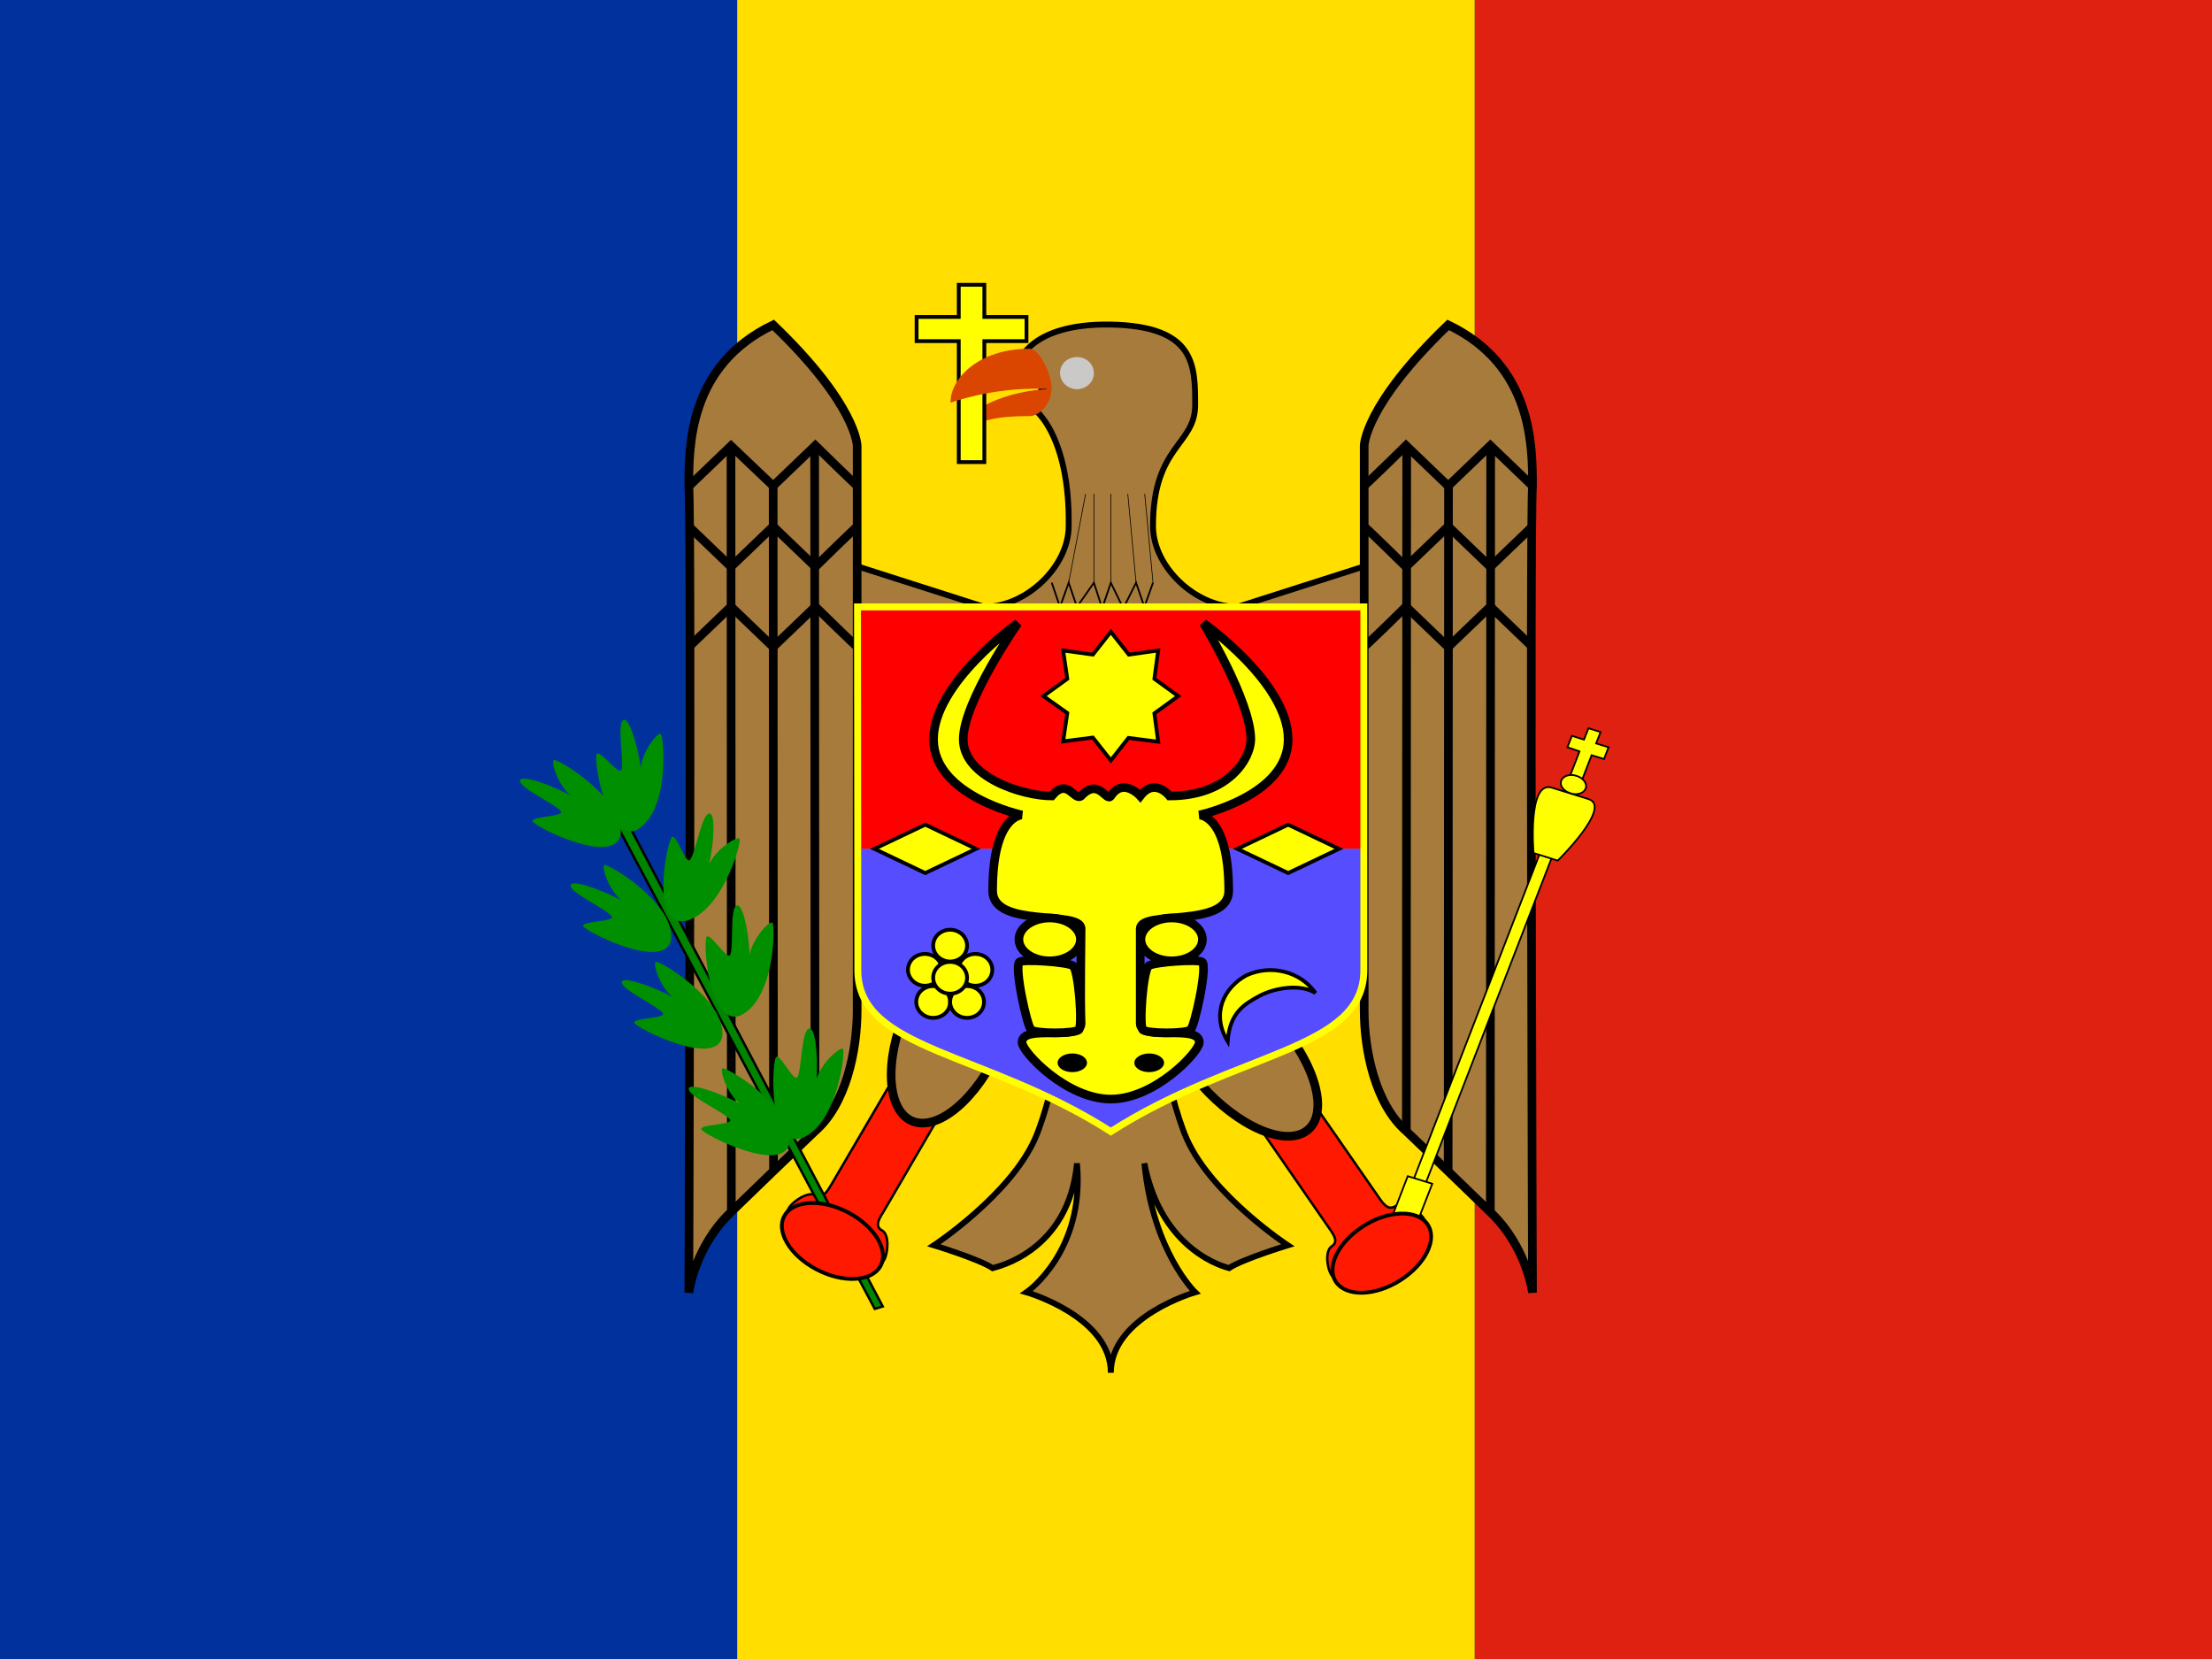 <?xml version="1.0" encoding="utf-8"?>
<!-- Generator: Adobe Illustrator 28.1.0, SVG Export Plug-In . SVG Version: 6.00 Build 0)  -->
<svg version="1.1" id="flag-icons-md" xmlns="http://www.w3.org/2000/svg" xmlns:xlink="http://www.w3.org/1999/xlink" x="0px"
	 y="0px" viewBox="0 0 640 480" style="enable-background:new 0 0 640 480;" xml:space="preserve">
<rect x="0" y="0" width="640" height="480" fill="#333333" stroke="none"/>
<style type="text/css">
	.st0{fill-rule:evenodd;clip-rule:evenodd;fill:#00319C;}
	.st1{fill-rule:evenodd;clip-rule:evenodd;fill:#FFDE00;}
	.st2{fill-rule:evenodd;clip-rule:evenodd;fill:#DE2110;}
	.st3{fill-rule:evenodd;clip-rule:evenodd;fill:#FF1900;stroke:#000000;stroke-width:0.7;}
	.st4{fill-rule:evenodd;clip-rule:evenodd;fill:#A77B3B;stroke:#000000;stroke-width:2.5;}
	.st5{fill-rule:evenodd;clip-rule:evenodd;fill:#A77B3B;stroke:#000000;stroke-width:1.7;}
	.st6{fill:none;stroke:#000000;stroke-width:0.5;}
	.st7{fill:none;stroke:#000000;stroke-width:0.2;}
	.st8{fill:none;stroke:#000000;stroke-width:2.5;}
	.st9{fill-rule:evenodd;clip-rule:evenodd;fill:#FF0000;}
	.st10{fill-rule:evenodd;clip-rule:evenodd;fill:#564DFF;}
	.st11{fill:none;stroke:#FFFF00;stroke-width:2;}
	.st12{fill-rule:evenodd;clip-rule:evenodd;fill:#FFFF00;stroke:#000000;stroke-width:2.5;}
	.st13{fill-rule:evenodd;clip-rule:evenodd;}
	.st14{fill-rule:evenodd;clip-rule:evenodd;fill:#FFFF00;stroke:#000000;stroke-width:1.1;}
	.st15{fill-rule:evenodd;clip-rule:evenodd;fill:#DA4500;}
	.st16{fill-rule:evenodd;clip-rule:evenodd;fill:#CAC9C7;}
	.st17{fill-rule:evenodd;clip-rule:evenodd;fill:#008500;stroke:#000000;stroke-width:0.7;}
	.st18{fill-rule:evenodd;clip-rule:evenodd;fill:#008F00;}
	.st19{fill-rule:evenodd;clip-rule:evenodd;fill:#FF1900;stroke:#000000;stroke-width:1.1;}
	.st20{fill-rule:evenodd;clip-rule:evenodd;fill:#FFFF00;stroke:#000000;stroke-width:0.5;}
</style>
<g>
	<path class="st0" d="M0,0h213.3v480H0V0z"/>
	<path class="st1" d="M213.3,0h213.4v480H213.3V0z"/>
	<path class="st2" d="M426.7,0H640v480H426.7V0z"/>
</g>
<path class="st3" d="M360.4,320.4l24.2,35c1.4,2,2.7,3.9,0.7,5.2c-2,1.3-1.4,6.4,0,8.4c2.7,3.9,6,4.5,8,3.2l18.4-11.6
	c2-1.2,2.7-4.5,0-8.4c-1.5-2-6-4.5-8-3.2c-2.1,1.3-3.5-0.7-4.8-2.6l-24.3-35"/>
<path class="st4" d="M369.9,295.7c10.8,12.3,14.6,26.4,8.4,31.3c-6.2,5-20.1-1-30.9-13.3c-10.8-12.3-14.5-26.4-8.4-31.4
	C345.2,277.4,359.1,283.3,369.9,295.7L369.9,295.7z"/>
<path class="st3" d="M262,306.1l-21.5,36.7c-1.2,2-2.4,4-4.5,3c-2.1-1.2-6.6,1.7-7.8,3.8c-2.4,4-1.5,7.2,0.7,8.4l19.2,10.2
	c2,1.1,5.4,0.2,7.8-3.8c1.1-2.2,1.4-7.3-0.7-8.4c-2.1-1.1-1-3.2,0.3-5.2l21.4-36.7"/>
<path class="st5" d="M331.2,280.6h-19.6c-0.6,0.6-6.2,35.6-12.2,49c-7.3,16.3-29.2,30.7-29.2,30.7s13.1,4,17,6.6
	c1-0.3,22-4.7,24.4-30.3c2.4,25.6-14.6,37.3-14.6,37.3s24.4,7,24.4,23.3c0-16.3,24.4-23.3,24.4-23.3s-12.2-11.7-14.7-37.3
	c5,25.6,23.5,30,24.5,30.3c3.9-2.6,17-6.6,17-6.6s-21.9-14.4-29.2-30.7C337.4,316.2,331.8,281.2,331.2,280.6L331.2,280.6z
	 M248.2,163.9l36.6,11.7c12.1,0,24.4-11.7,24.4-23.4c0.4-26-9.8-35-12.2-35l4.8-4.6l-7.3-7c0,0,2.5-12.1,26.9-11.7
	c24.4,0.5,24.4,11.7,24.4,23.3s-12.2,11.7-12.2,35c0,11.7,12.2,23.4,24.4,23.4l36.6-11.7v116.7H248.1V163.9L248.2,163.9z"/>
<g>
	<path class="st6" d="M304.3,168.6l2.4,7l2.5-7l2.4,7l4.9-7l2.4,7.4l2.5-7.4l3.6,7.4l3.7-7.4l2.4,7l2.5-7"/>
	<path class="st7" d="M314.1,142.9l-4.9,25.7 M316.5,142.9v25.7 M321.4,142.9v25.7 M326.3,142.9l2.4,25.7 M331.2,142.9l2.4,25.7"/>
</g>
<g>
	<path class="st4" d="M223.7,94c-24.4,11.7-24.4,35-24.4,46.7c0.8,10.6,0,233.3,0,233.3s1.6-13.2,12.2-23.3l12.1-11.7l12.2-11.7
		c9-7.8,12.2-23.4,12.2-35V129C248,129,248,117.3,223.7,94L223.7,94z"/>
	<path class="st8" d="M248.1,140.6c-0.3,0-12.2-11.7-12.2-11.7l-12.2,11.7L211.5,129l-12.2,11.7"/>
	<path class="st8" d="M248.1,152.3c-0.3,0-12.2,11.7-12.2,11.7l-12.2-11.7l-12.2,11.7l-12.2-11.7"/>
	<path class="st8" d="M248.1,187.2c-0.3,0-12.2-11.7-12.2-11.7l-12.2,11.7l-12.2-11.7l-12.2,11.7"/>
	<path class="st8" d="M235.7,129l0.1,198.4"/>
	<path class="st8" d="M223.7,140.6l0.1,197.9"/>
	<path class="st8" d="M211.5,129l0.1,221.7"/>
</g>
<g>
	<path class="st4" d="M419,94c24.4,11.7,24.4,35,24.4,46.7c-0.8,10.6,0,233.3,0,233.3s-1.6-13.2-12.2-23.3L419.1,339l-12.2-11.7
		c-9-7.8-12.2-23.4-12.2-35V129C394.7,129,394.7,117.3,419,94L419,94z"/>
	<path class="st8" d="M394.6,140.6c0.3,0,12.2-11.7,12.2-11.7l12.2,11.7l12.2-11.7l12.2,11.7"/>
	<path class="st8" d="M394.6,152.3c0.3,0,12.2,11.7,12.2,11.7l12.2-11.7l12.2,11.7l12.2-11.7"/>
	<path class="st8" d="M394.6,187.2c0.3,0,12.2-11.7,12.2-11.7l12.2,11.7l12.2-11.7l12.2,11.7"/>
	<path class="st8" d="M407,129l-0.1,198.4"/>
	<path class="st8" d="M419.1,140.6l-0.1,197.9"/>
	<path class="st8" d="M431.3,129l-0.1,221.7"/>
</g>
<path class="st4" d="M289.3,302.9c-6.5,14.8-17.8,24.5-25.3,21.5c-7.4-3-8.3-17.5-1.8-32.3c6.5-14.8,17.9-24.5,25.4-21.5
	C295,273.5,295.8,288,289.3,302.9L289.3,302.9z"/>
<path class="st9" d="M248.1,175.6h146.5v70H248.1V175.6z"/>
<path class="st10" d="M248.1,245.6h146.5v35c0,23.3-36.6,23.3-73.2,46.6C284.7,304,248,304,248,280.6v-35H248.1z"/>
<path class="st11" d="M248.1,175.6h146.5v105.1c0,23.3-36.6,23.3-73.2,46.7c-36.6-23.4-73.2-23.4-73.2-46.7L248.1,175.6L248.1,175.6
	z"/>
<path class="st12" d="M294.5,180.3c0,0-24.4,17.2-24.4,33.6s25.6,21.9,25.6,21.9s-8.5,0-8.5,21.9c0,11,25.6,5.5,25.6,11
	c0,5.5-0.3,18.7,0,27.4c0,5.5-17.1,0-17.1,5.5c0,2.7,12.8,16.4,25.7,16.4c12.8,0,25.6-13.7,25.6-16.4c0-5.5-17.1,0-17.1-5.5v-27.4
	c0-5.5,25.6,0,25.6-11c0-21.9-8.5-21.9-8.5-21.9s25.7-5.5,25.7-21.9s-24.5-33.6-24.5-33.6s13.7,22.6,13.7,33.6
	c0,5.5-6.4,16.4-23.5,16.4c0,0-4.3-5.5-8.5,0c0,0-4.9-5.5-8.5,0c-1.3,1.9-3.5-5.5-8.6,0c-2.1,1.5-3.9-5.5-8.5,0
	c-8.5,0-25.6-5.5-25.6-16.4S294.5,180.3,294.5,180.3L294.5,180.3z"/>
<path class="st12" d="M295,278.3c-1.7,1.1,2.2,19,3.4,19.7c1.7,1.1,12,1.1,13.7,0c1.2-0.8,0-17.5-1.7-18.6
	C308.6,278.3,296.2,277.5,295,278.3L295,278.3z"/>
<path class="st12" d="M347.8,278.3c1.7,1.1-2.2,19-3.4,19.7c-1.7,1.1-12,1.1-13.7,0c-1.2-0.8,0-17.5,1.7-18.6
	C334.2,278.3,346.6,277.5,347.8,278.3L347.8,278.3z"/>
<path class="st12" d="M312.6,271.8c0,3.4-4,6.2-8.9,6.2c-4.9,0-8.9-2.8-8.9-6.2s4-6.2,8.9-6.2C308.6,265.6,312.6,268.4,312.6,271.8z
	"/>
<path class="st12" d="M347.9,271.8c0,3.4-4,6.2-8.9,6.2s-8.9-2.8-8.9-6.2c0-3.4,4-6.2,8.9-6.2S347.9,268.4,347.9,271.8z"/>
<path class="st13" d="M336.8,307.5c0,1.5-2,2.7-4.3,2.7c-2.4,0-4.3-1.2-4.3-2.7s2-2.7,4.3-2.7S336.8,306,336.8,307.5z M314.5,307.5
	c0,1.5-1.9,2.7-4.2,2.7c-2.4,0-4.3-1.2-4.3-2.7s1.9-2.7,4.3-2.7C312.6,304.8,314.5,306,314.5,307.5z"/>
<path class="st14" d="M321.4,220l-5.2-6.6l-8.6,1.1l1.2-8.2l-6.9-4.9l6.9-5l-1.2-8.2l8.6,1.2l5.2-6.6l5.2,6.6l8.5-1.2l-1.1,8.2
	l6.9,5l-6.9,5l1.1,8.2l-8.6-1.1L321.4,220z"/>
<path class="st14" d="M358,245.6l14.7,7l14.7-7l-14.7-7L358,245.6L358,245.6z"/>
<path class="st14" d="M253,245.6l14.7,7l14.7-7l-14.7-7L253,245.6L253,245.6z"/>
<path class="st14" d="M380.6,287.3c-4.5-2.8-12.1-1.4-16.3,0.9c-4.2,2.3-8.5,4.7-9.1,13.1c-4.9-8.1-1-15.6,5.4-19.1
	C367.8,278.9,376.3,281.1,380.6,287.3L380.6,287.3z"/>
<path class="st14" d="M279.8,273.6c0,2.6-2.2,4.6-4.9,4.6c-2.7,0-4.9-2.1-4.9-4.6l0,0c0-2.6,2.2-4.6,4.9-4.6
	C277.6,269,279.8,271,279.8,273.6z"/>
<path class="st14" d="M274.9,289.9c0,2.6-2.2,4.6-4.9,4.6c-2.7,0-4.9-2.1-4.9-4.6l0,0c0-2.6,2.2-4.6,4.9-4.6
	C272.7,285.3,274.9,287.3,274.9,289.9z"/>
<path class="st14" d="M272.5,280.6c0,2.6-2.2,4.6-4.9,4.6s-4.9-2.1-4.9-4.6l0,0c0-2.6,2.2-4.6,4.9-4.6S272.5,278,272.5,280.6z"/>
<path class="st14" d="M284.7,289.9c0,2.6-2.2,4.6-4.9,4.6c-2.7,0-4.9-2.1-4.9-4.6l0,0c0-2.6,2.2-4.6,4.9-4.6
	C282.5,285.3,284.7,287.3,284.7,289.9z"/>
<path class="st14" d="M287.1,280.6c0,2.6-2.2,4.6-4.9,4.6s-4.9-2.1-4.9-4.6l0,0c0-2.6,2.2-4.6,4.9-4.6S287.1,278,287.1,280.6z"/>
<path class="st14" d="M279.8,282.9c0,2.6-2.2,4.6-4.9,4.6c-2.7,0-4.9-2.1-4.9-4.6l0,0c0-2.6,2.2-4.6,4.9-4.6
	C277.6,278.3,279.8,280.3,279.8,282.9z"/>
<g>
	<path class="st15" d="M297.8,120.4c-12.4,0-14,2-19.6,3.9c0-5.4,13.8-11.7,26-11.7C304.2,116.5,301,120.4,297.8,120.4z"/>
	<path class="st16" d="M316.5,108c0,2.5-2.2,4.6-4.9,4.6s-4.9-2.1-4.9-4.7s2.2-4.6,4.9-4.6S316.5,105.3,316.5,108L316.5,108z"/>
	<path class="st14" d="M265.2,91.7v7h12.2v35h7.4v-35H297v-7h-12.2v-9.3h-7.4v9.3H265.2L265.2,91.7z"/>
	<path class="st15" d="M304.3,112.6c-9.9-0.6-19.9,0.8-29.3,3.9c0-7.2,8.4-15.6,22.8-15.6C301,100.9,304.3,108.7,304.3,112.6z"/>
</g>
<g>
	<path class="st17" d="M177.3,236.5c-3.5-7.6-3.4-10,2.8-1.3l75.3,142.8l-2.3,0.7L177.3,236.5L177.3,236.5z"/>
	<path class="st18" d="M228.4,330.4c0.8-10.6-18.6-22-19.4-21.3c-0.7,0.8,1.2,7,4.9,10.1c-7-3.6-14.4-5.8-14.6-4.3
		c-0.6,2.2,11,7.2,12,9.2c0,1.4-8.6,1.2-8.4,2.6C203.1,328.1,227.2,340.3,228.4,330.4L228.4,330.4z M209,299.6
		c0.8-10.6-18.6-22-19.3-21.3c-0.8,0.7,1.1,6.9,4.8,10.1c-7-3.6-14.4-5.9-14.6-4.3c-0.5,2.1,11,7.2,12,9.2c0.1,1.4-8.5,1.2-8.4,2.6
		C183.7,297.3,207.8,309.4,209,299.6L209,299.6z M194.2,271.6c0.8-10.6-18.6-22-19.4-21.3c-0.7,0.7,1.2,6.9,4.9,10.1
		c-7-3.6-14.4-5.9-14.6-4.3c-0.5,2.1,11,7.2,12,9.2c0,1.4-8.5,1.2-8.4,2.6C168.9,269.3,193,281.5,194.2,271.6L194.2,271.6z
		 M179.6,241.2c0.7-10.5-18.6-22-19.4-21.3c-0.8,0.8,1.2,7,4.8,10.2c-7-3.7-14.4-5.9-14.5-4.3c-0.6,2.1,11,7.2,11.9,9.1
		c0.1,1.4-8.5,1.3-8.3,2.7C154.2,239,178.3,251.1,179.6,241.2z"/>
	<path class="st18" d="M184.6,239.9c9.4-5.7,7.5-27.4,6.5-27.6c-1.1-0.1-5.2,5-5.7,9.8c-1.1-7.6-3.6-14.6-5-13.8
		c-2.1,0.8,0.4,12.7-0.7,14.6c-1,1-6-5.8-7-4.8c-1.2,1,2.8,26.7,12,21.8H184.6z M198.2,266.5c10.8-2.4,16.7-23.4,15.7-23.9
		s-6.6,3-8.7,7.4c1.6-7.5,1.7-14.9,0-14.6c-2.3,0.1-4,12.1-5.7,13.5c-1.3,0.6-3.7-7.3-5-6.8C193.1,242.7,187.9,268.2,198.2,266.5z
		 M214.4,293.7c9.9-4.8,10-26.6,9-26.8c-1-0.3-5.5,4.5-6.5,9.2c-0.4-7.7-2.2-14.8-3.7-14.1c-2.2,0.6-0.8,12.6-2,14.4
		c-1.2,0.9-5.5-6.3-6.7-5.4c-1.2,0.8,0.4,26.8,10,22.7L214.4,293.7z M232,329.3c10.3-3.9,12.8-25.5,11.8-25.9c-1-0.3-6,4-7.5,8.6
		c0.4-7.7-0.6-15-2.2-14.4c-2.3,0.4-2.1,12.5-3.5,14.2c-1.3,0.7-4.8-6.8-6-6C223.3,306.4,222.1,332.5,232,329.3L232,329.3z"/>
</g>
<path class="st19" d="M254.7,366.4c-2.6,4.5-10.9,4.9-18.6,0.8c-7.7-4.1-11.7-11.1-9.1-15.5c2.6-4.5,11-4.9,18.6-0.8
	S257.3,361.9,254.7,366.4z"/>
<g>
	<path class="st20" d="M453.5,216.2l1.3-3.3l3.5,1.1l1.3-3.3l3.5,1.1l-1.3,3.3l3.6,1.1l-1.3,3.4l-3.6-1.1l-3.2,8.3l-3.5-1.1l3.2-8.3
		L453.5,216.2z M446,245.7l3.5,1.1L412,343.6l-3.5-1.1L446,245.7z"/>
	<path class="st20" d="M407.3,340.3l7.1,2.2l-10.4,26.7L397,367L407.3,340.3z M449,227.9l10.6,3.3c7,2.2-8.9,17.8-8.9,17.8l-7-2.2
		C443.7,246.8,441.9,225.7,449,227.9z M458.8,228.1c-0.5,1.4-2.5,2.1-4.5,1.4s-3.1-2.2-2.6-3.6c0.5-1.4,2.5-2.1,4.5-1.4
		C458.1,225.1,459.3,226.7,458.8,228.1L458.8,228.1z"/>
</g>
<path class="st19" d="M413,354.2c3,4.3-0.5,11.5-7.8,16.2c-7.4,4.7-15.6,4.8-18.6,0.6c-3-4.3,0.5-11.5,7.8-16.2
	S410.1,349.9,413,354.2z"/>
</svg>
